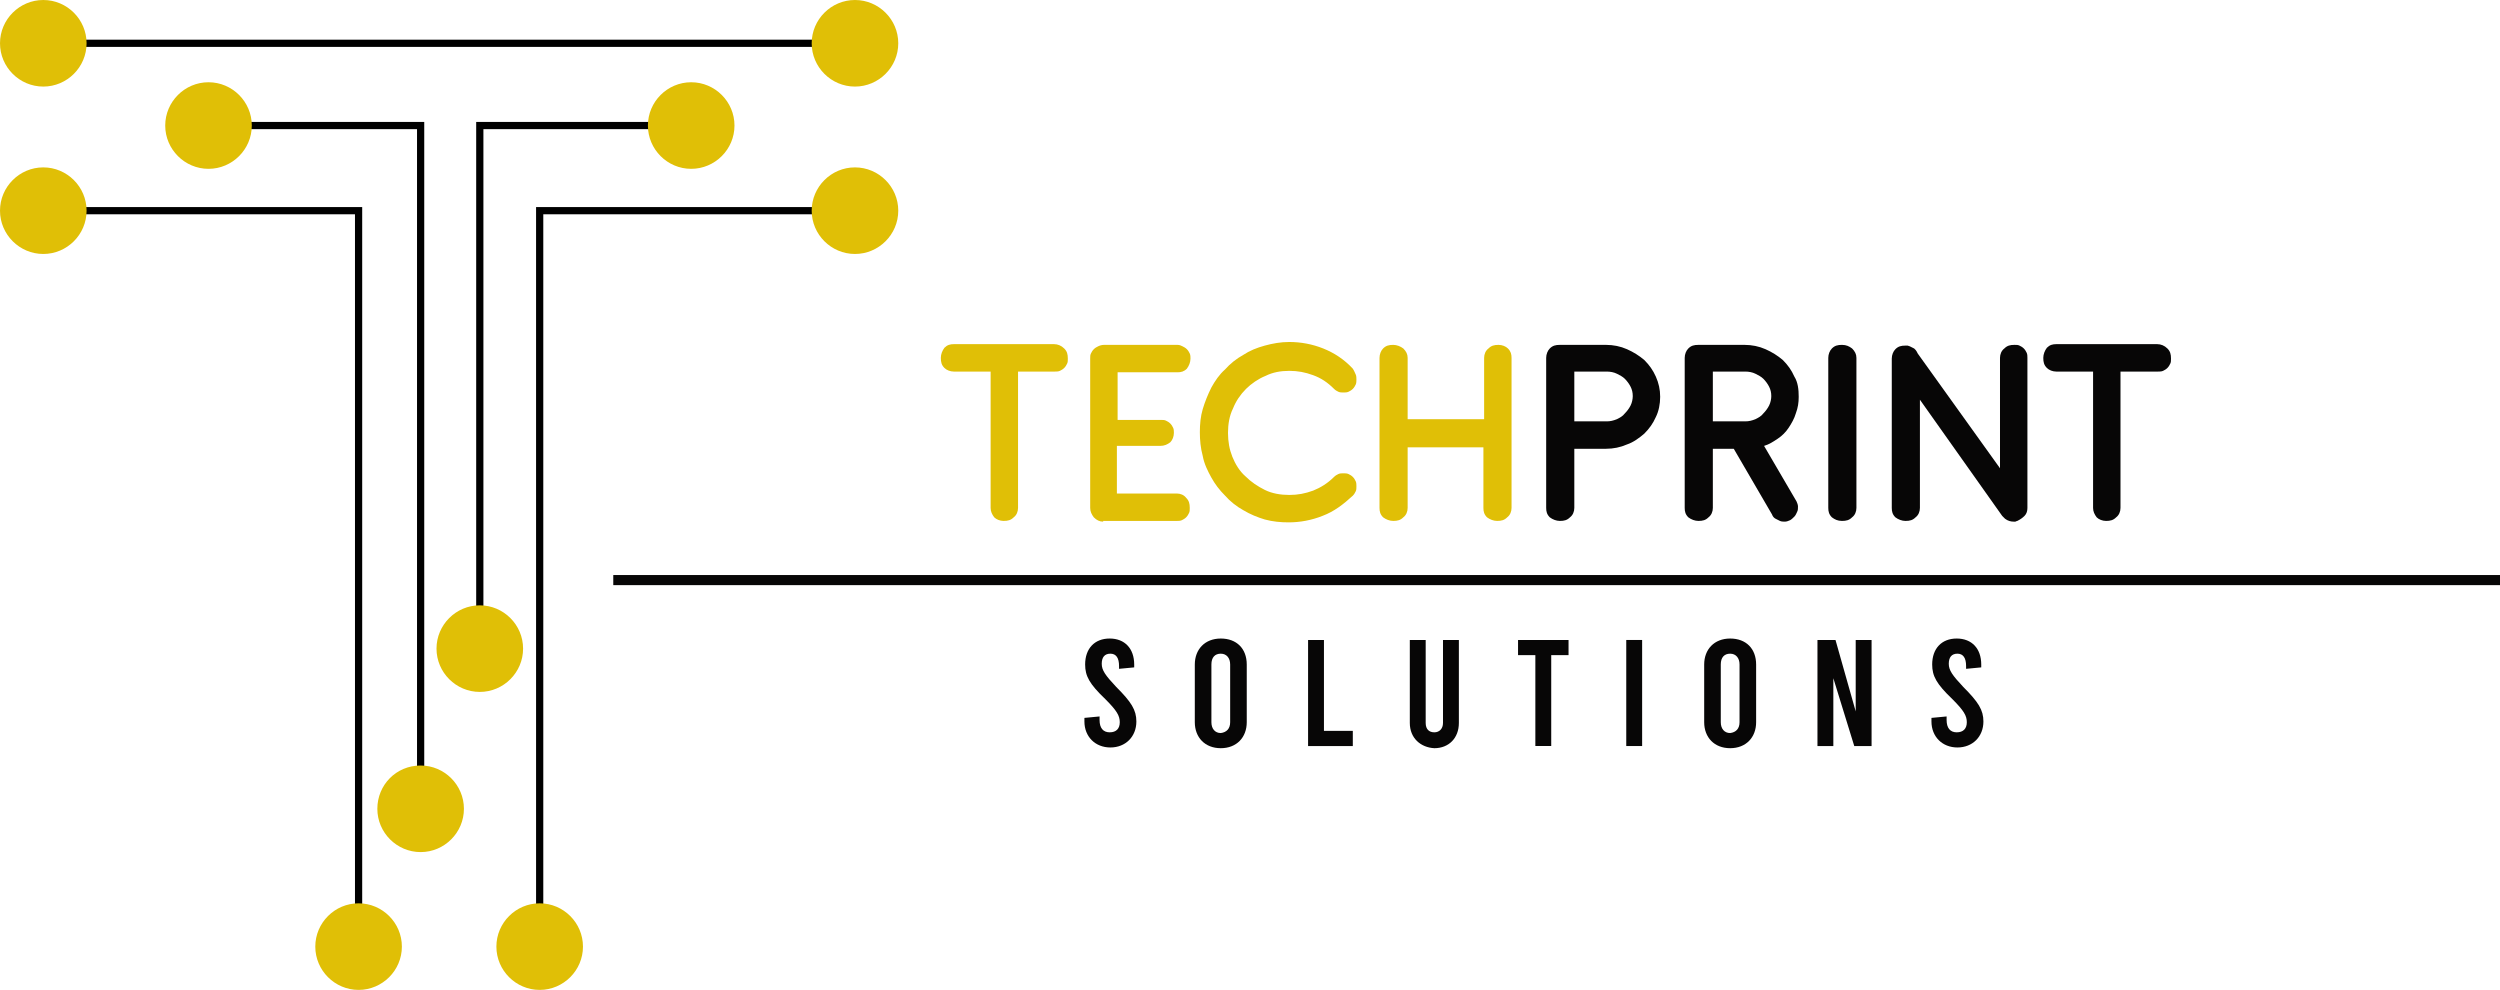 <?xml version="1.0" encoding="utf-8"?>
<!-- Generator: Adobe Illustrator 22.1.0, SVG Export Plug-In . SVG Version: 6.00 Build 0)  -->
<svg version="1.1" id="Layer_1" xmlns="http://www.w3.org/2000/svg" xmlns:xlink="http://www.w3.org/1999/xlink" x="0px" y="0px"
	 viewBox="0 0 346.5 137.2" style="enable-background:new 0 0 346.5 137.2;" xml:space="preserve">
<style type="text/css">
	.st0{fill:none;stroke:#000000;stroke-miterlimit:10;}
	.st1{fill:#E0BF06;}
	.st2{fill:#070606;}
	.st3{fill:none;stroke:#FFFFFF;stroke-miterlimit:10;}
	.st4{fill:#FFFFFF;}
	.st5{fill:none;stroke:#070606;stroke-miterlimit:10;}
	.st6{fill:none;stroke:#070606;stroke-width:2;stroke-miterlimit:10;}
	.st7{fill:none;stroke:#E0BF06;stroke-miterlimit:10;}
</style>
<g>
	<g>
		<g>
			<path class="st1" d="M141.1,51.5v18.9c0,0.5-0.2,1-0.6,1.3c-0.4,0.4-0.8,0.5-1.4,0.5c-0.5,0-1-0.2-1.3-0.5
				c-0.3-0.4-0.5-0.8-0.5-1.3V51.5h-5.1c-0.5,0-1-0.2-1.3-0.5c-0.4-0.4-0.5-0.8-0.5-1.4c0-0.5,0.2-1,0.5-1.4
				c0.4-0.4,0.8-0.5,1.3-0.5h13.9c0.5,0,1,0.2,1.4,0.6c0.4,0.4,0.5,0.8,0.5,1.4c0,0.3,0,0.5-0.1,0.7c-0.1,0.2-0.2,0.4-0.4,0.6
				c-0.2,0.2-0.4,0.3-0.6,0.4c-0.2,0.1-0.5,0.1-0.7,0.1H141.1z"/>
			<path class="st1" d="M152.9,72.3c-0.5,0-0.9-0.2-1.3-0.6c-0.3-0.4-0.5-0.8-0.5-1.3V49.7c0-0.3,0-0.5,0.1-0.7
				c0.1-0.2,0.2-0.4,0.4-0.6c0.2-0.2,0.4-0.3,0.6-0.4c0.2-0.1,0.5-0.2,0.8-0.2h10.2c0.3,0,0.5,0.1,0.7,0.2c0.2,0.1,0.4,0.2,0.6,0.4
				c0.2,0.2,0.3,0.4,0.4,0.6c0.1,0.2,0.1,0.5,0.1,0.7c0,0.5-0.2,1-0.5,1.4c-0.4,0.4-0.8,0.5-1.3,0.5h-8.3v6.6h6c0.3,0,0.5,0,0.7,0.1
				c0.2,0.1,0.4,0.2,0.6,0.4c0.2,0.2,0.3,0.4,0.4,0.6c0.1,0.2,0.1,0.5,0.1,0.7c0,0.5-0.2,1-0.5,1.3c-0.4,0.3-0.8,0.5-1.4,0.5h-6v6.6
				h8.3c0.5,0,1,0.2,1.3,0.6c0.4,0.4,0.5,0.8,0.5,1.4c0,0.3,0,0.5-0.1,0.7c-0.1,0.2-0.2,0.4-0.4,0.6c-0.2,0.2-0.4,0.3-0.6,0.4
				c-0.2,0.1-0.5,0.1-0.7,0.1H152.9z"/>
			<path class="st1" d="M187.9,51.9c0.1,0.2,0.1,0.5,0.1,0.7c0,0.2,0,0.5-0.1,0.7c-0.1,0.2-0.2,0.4-0.4,0.6
				c-0.2,0.2-0.4,0.3-0.6,0.4s-0.5,0.1-0.7,0.1s-0.5,0-0.7-0.1s-0.4-0.2-0.6-0.4c-0.9-0.9-1.8-1.5-2.9-1.9c-1.1-0.4-2.1-0.6-3.3-0.6
				c-1.2,0-2.3,0.2-3.3,0.7c-1,0.4-2,1.1-2.7,1.8c-0.8,0.8-1.4,1.7-1.8,2.7c-0.5,1-0.7,2.2-0.7,3.4c0,1.2,0.2,2.3,0.6,3.3
				c0.4,1,1,2,1.8,2.7c0.8,0.8,1.7,1.4,2.7,1.9c1,0.5,2.2,0.7,3.4,0.7c1.2,0,2.2-0.2,3.3-0.6c1-0.4,2-1,2.9-1.9
				c0.2-0.2,0.4-0.3,0.6-0.4c0.2-0.1,0.5-0.1,0.7-0.1c0.2,0,0.5,0,0.7,0.1c0.2,0.1,0.4,0.2,0.6,0.4c0.2,0.2,0.3,0.4,0.4,0.6
				c0.1,0.2,0.1,0.5,0.1,0.7c0,0.3,0,0.5-0.1,0.7c-0.1,0.2-0.2,0.4-0.4,0.6c-1.3,1.2-2.6,2.2-4.2,2.8c-1.5,0.6-3.1,0.9-4.7,0.9
				c-1.1,0-2.2-0.1-3.3-0.4c-1-0.3-2-0.7-3-1.3c-0.9-0.5-1.8-1.2-2.5-2c-0.8-0.8-1.4-1.6-1.9-2.5c-0.5-0.9-1-1.9-1.2-3
				c-0.3-1.1-0.4-2.2-0.4-3.3c0-1.1,0.1-2.2,0.4-3.2c0.3-1,0.7-2,1.2-3c0.5-0.9,1.1-1.8,1.9-2.5c0.7-0.8,1.6-1.5,2.5-2
				c0.9-0.6,1.9-1,3-1.3c1.1-0.3,2.2-0.5,3.4-0.5c1.6,0,3.2,0.3,4.7,0.9c1.5,0.6,2.9,1.5,4.1,2.8C187.7,51.4,187.8,51.7,187.9,51.9z
				"/>
			<path class="st1" d="M195.2,58.1h10.5v-8.5c0-0.5,0.2-1,0.6-1.3c0.4-0.4,0.8-0.5,1.4-0.5c0.5,0,1,0.2,1.3,0.5
				c0.4,0.4,0.5,0.8,0.5,1.3v20.8c0,0.5-0.2,1-0.6,1.3c-0.4,0.4-0.8,0.5-1.4,0.5c-0.5,0-1-0.2-1.4-0.5c-0.4-0.4-0.5-0.8-0.5-1.3V62
				h-10.5v8.4c0,0.5-0.2,1-0.6,1.3c-0.4,0.4-0.8,0.5-1.4,0.5c-0.5,0-1-0.2-1.4-0.5c-0.4-0.4-0.5-0.8-0.5-1.3V49.6
				c0-0.5,0.2-1,0.5-1.3c0.4-0.4,0.8-0.5,1.4-0.5c0.5,0,1,0.2,1.4,0.5c0.4,0.4,0.6,0.8,0.6,1.3V58.1z"/>
			<path class="st2" d="M218.2,62.2v8.2c0,0.5-0.2,1-0.6,1.3c-0.4,0.4-0.8,0.5-1.4,0.5c-0.5,0-1-0.2-1.4-0.5
				c-0.4-0.4-0.5-0.8-0.5-1.3V49.6c0-0.5,0.2-1,0.5-1.3c0.4-0.4,0.8-0.5,1.4-0.5h6.4c1,0,2,0.2,2.9,0.6c0.9,0.4,1.7,0.9,2.4,1.5
				c0.7,0.7,1.2,1.4,1.6,2.3c0.4,0.9,0.6,1.8,0.6,2.8c0,1-0.2,2-0.6,2.8c-0.4,0.9-0.9,1.6-1.6,2.3c-0.7,0.6-1.5,1.2-2.4,1.5
				c-0.9,0.4-1.9,0.6-2.9,0.6H218.2z M218.2,51.5v6.9h4.5c0.5,0,0.9-0.1,1.4-0.3c0.4-0.2,0.8-0.4,1.1-0.8c0.3-0.3,0.6-0.7,0.8-1.1
				c0.2-0.4,0.3-0.9,0.3-1.3c0-0.5-0.1-0.9-0.3-1.3c-0.2-0.4-0.5-0.8-0.8-1.1c-0.3-0.3-0.7-0.5-1.1-0.7c-0.4-0.2-0.9-0.3-1.4-0.3
				H218.2z"/>
			<path class="st2" d="M249.3,55c0,0.8-0.1,1.5-0.4,2.3c-0.2,0.7-0.6,1.4-1,2c-0.4,0.6-0.9,1.1-1.5,1.5c-0.6,0.4-1.2,0.8-1.9,1
				l4.5,7.7c0.1,0.2,0.2,0.5,0.2,0.7c0,0.3,0,0.5-0.1,0.7c-0.1,0.2-0.2,0.5-0.4,0.7c-0.2,0.2-0.4,0.4-0.6,0.5
				c-0.2,0.1-0.5,0.2-0.7,0.2c-0.2,0-0.5,0-0.7-0.1c-0.2-0.1-0.4-0.2-0.6-0.3c-0.2-0.1-0.4-0.3-0.5-0.6l-5.3-9.1h-2.9v8.2
				c0,0.5-0.2,1-0.6,1.3c-0.4,0.4-0.8,0.5-1.4,0.5c-0.5,0-1-0.2-1.4-0.5c-0.4-0.4-0.5-0.8-0.5-1.3V49.6c0-0.5,0.2-1,0.5-1.3
				c0.4-0.4,0.8-0.5,1.4-0.5h6.4c1,0,2,0.2,2.9,0.6c0.9,0.4,1.7,0.9,2.4,1.5c0.7,0.7,1.2,1.4,1.6,2.3C249.2,53,249.3,54,249.3,55z
				 M237.4,51.5v6.9h4.5c0.5,0,0.9-0.1,1.4-0.3c0.4-0.2,0.8-0.4,1.1-0.8c0.3-0.3,0.6-0.7,0.8-1.1c0.2-0.4,0.3-0.9,0.3-1.3
				c0-0.5-0.1-0.9-0.3-1.3c-0.2-0.4-0.5-0.8-0.8-1.1c-0.3-0.3-0.7-0.5-1.1-0.7c-0.4-0.2-0.9-0.3-1.4-0.3H237.4z"/>
			<path class="st2" d="M257.3,70.4c0,0.5-0.2,1-0.6,1.3c-0.4,0.4-0.8,0.5-1.4,0.5s-1-0.2-1.4-0.5c-0.4-0.4-0.5-0.8-0.5-1.3V49.6
				c0-0.5,0.2-1,0.5-1.3c0.4-0.4,0.8-0.5,1.4-0.5s1,0.2,1.4,0.5c0.4,0.4,0.6,0.8,0.6,1.3V70.4z"/>
			<path class="st2" d="M266.1,55.4v15c0,0.5-0.2,1-0.6,1.3c-0.4,0.4-0.8,0.5-1.4,0.5c-0.5,0-1-0.2-1.4-0.5
				c-0.4-0.4-0.5-0.8-0.5-1.3V49.7c0-0.5,0.2-1,0.5-1.3c0.4-0.4,0.8-0.5,1.4-0.5h0c0.1,0,0.1,0,0.2,0c0.1,0,0.1,0,0.1,0l0.3,0.1
				c0.2,0.1,0.4,0.2,0.6,0.3l0.2,0.2c0.1,0.1,0.2,0.3,0.3,0.5l11.4,15.9V49.6c0-0.5,0.2-1,0.6-1.3c0.4-0.4,0.8-0.5,1.4-0.5
				c0.3,0,0.5,0,0.7,0.1c0.2,0.1,0.4,0.2,0.6,0.4c0.2,0.2,0.3,0.4,0.4,0.6c0.1,0.2,0.1,0.5,0.1,0.7v20.8c0,0.4-0.1,0.8-0.4,1.1
				c-0.3,0.3-0.6,0.5-1,0.7c-0.1,0-0.2,0.1-0.3,0.1h-0.2c-0.4,0-0.8-0.1-1.2-0.4l-0.2-0.2c-0.1-0.1-0.1-0.1-0.2-0.2L266.1,55.4z"/>
			<path class="st2" d="M293.9,51.5v18.9c0,0.5-0.2,1-0.6,1.3c-0.4,0.4-0.8,0.5-1.4,0.5c-0.5,0-1-0.2-1.3-0.5
				c-0.3-0.4-0.5-0.8-0.5-1.3V51.5h-5.1c-0.5,0-1-0.2-1.3-0.5c-0.4-0.4-0.5-0.8-0.5-1.4c0-0.5,0.2-1,0.5-1.4
				c0.4-0.4,0.8-0.5,1.3-0.5H299c0.5,0,1,0.2,1.4,0.6c0.4,0.4,0.5,0.8,0.5,1.4c0,0.3,0,0.5-0.1,0.7c-0.1,0.2-0.2,0.4-0.4,0.6
				c-0.2,0.2-0.4,0.3-0.6,0.4c-0.2,0.1-0.5,0.1-0.7,0.1H293.9z"/>
		</g>
	</g>
	<g>
		<path class="st2" d="M150.3,100v-0.5l2.1-0.2v0.5c0,1.1,0.5,1.7,1.4,1.7s1.4-0.5,1.4-1.4c0-0.9-0.4-1.6-2-3.2
			c-2.2-2.1-2.8-3.2-2.8-4.8c0-2.2,1.3-3.6,3.4-3.6s3.4,1.4,3.4,3.6v0.4l-2.1,0.2v-0.4c0-1.1-0.4-1.7-1.2-1.7
			c-0.8,0-1.2,0.5-1.2,1.4c0,0.9,0.5,1.6,2,3.2c2.1,2.1,2.8,3.2,2.8,4.8c0,2.1-1.5,3.6-3.6,3.6S150.3,102.1,150.3,100z"/>
		<path class="st2" d="M165.6,100.1v-8c0-2.1,1.4-3.6,3.6-3.6s3.6,1.4,3.6,3.6v8c0,2.1-1.4,3.6-3.6,3.6S165.6,102.2,165.6,100.1z
			 M170.5,100.1v-8c0-0.9-0.5-1.5-1.3-1.5c-0.8,0-1.3,0.5-1.3,1.5v8c0,0.9,0.5,1.5,1.3,1.5C170,101.5,170.5,101,170.5,100.1z"/>
		<path class="st2" d="M181.3,88.7h2.2v12.6h4v2.1h-6.2V88.7z"/>
		<path class="st2" d="M195.4,100.2V88.7h2.2v11.5c0,0.9,0.5,1.3,1.2,1.3c0.7,0,1.2-0.5,1.2-1.3V88.7h2.2v11.5
			c0,2.1-1.4,3.5-3.4,3.5C196.9,103.6,195.4,102.3,195.4,100.2z"/>
		<path class="st2" d="M210.3,88.7h7.1v2.1H215v12.6h-2.2V90.8h-2.4V88.7z"/>
		<path class="st2" d="M225.4,88.7h2.2v14.7h-2.2V88.7z"/>
		<path class="st2" d="M236.2,100.1v-8c0-2.1,1.4-3.6,3.6-3.6s3.6,1.4,3.6,3.6v8c0,2.1-1.4,3.6-3.6,3.6S236.2,102.2,236.2,100.1z
			 M241.1,100.1v-8c0-0.9-0.5-1.5-1.3-1.5c-0.8,0-1.3,0.5-1.3,1.5v8c0,0.9,0.5,1.5,1.3,1.5C240.6,101.5,241.1,101,241.1,100.1z"/>
		<path class="st2" d="M251.9,88.7h2.5l2.8,9.9v-9.9h2.2v14.7h-2.4l-2.9-9.4v9.4h-2.2V88.7z"/>
		<path class="st2" d="M267.7,100v-0.5l2.1-0.2v0.5c0,1.1,0.5,1.7,1.4,1.7c0.9,0,1.4-0.5,1.4-1.4c0-0.9-0.4-1.6-2-3.2
			c-2.2-2.1-2.8-3.2-2.8-4.8c0-2.2,1.3-3.6,3.4-3.6s3.4,1.4,3.4,3.6v0.4l-2.1,0.2v-0.4c0-1.1-0.4-1.7-1.2-1.7
			c-0.8,0-1.2,0.5-1.2,1.4c0,0.9,0.5,1.6,2,3.2c2.1,2.1,2.8,3.2,2.8,4.8c0,2.1-1.5,3.6-3.6,3.6S267.7,102.1,267.7,100z"/>
	</g>
	<rect x="85" y="79.7" class="st2" width="261.5" height="1.4"/>
	<g>
		<g>
			<polygon points="50.2,131.2 49.2,131.2 49.2,29.7 6,29.7 6,28.7 50.2,28.7 			"/>
		</g>
		<g>
			<polygon points="58.8,112.1 57.8,112.1 57.8,17.9 28.9,17.9 28.9,16.9 58.8,16.9 			"/>
		</g>
		<g>
			<polygon points="67,89.9 66,89.9 66,16.9 95.8,16.9 95.8,17.9 67,17.9 			"/>
		</g>
		<g>
			<polygon points="75.3,131.2 74.3,131.2 74.3,28.7 118.5,28.7 118.5,29.7 75.3,29.7 			"/>
		</g>
		<g>
			<rect x="6" y="5.5" width="112.5" height="1"/>
		</g>
		<g>
			<path class="st1" d="M0,29.2c0,3.3,2.7,6,6,6s6-2.7,6-6c0-3.3-2.7-6-6-6S0,25.9,0,29.2z"/>
			<path class="st1" d="M43.7,131.2c0,3.3,2.7,6,6,6c3.3,0,6-2.7,6-6c0-3.3-2.7-6-6-6C46.4,125.2,43.7,127.9,43.7,131.2z"/>
			<path class="st1" d="M52.3,112.1c0,3.3,2.7,6,6,6c3.3,0,6-2.7,6-6c0-3.3-2.7-6-6-6C54.9,106.1,52.3,108.8,52.3,112.1z"/>
			<path class="st1" d="M60.5,89.9c0,3.3,2.7,6,6,6c3.3,0,6-2.7,6-6c0-3.3-2.7-6-6-6C63.2,83.9,60.5,86.6,60.5,89.9z"/>
			<path class="st1" d="M68.8,131.2c0,3.3,2.7,6,6,6c3.3,0,6-2.7,6-6c0-3.3-2.7-6-6-6C71.5,125.2,68.8,127.9,68.8,131.2z"/>
			<path class="st1" d="M112.5,29.2c0,3.3,2.7,6,6,6c3.3,0,6-2.7,6-6c0-3.3-2.7-6-6-6C115.2,23.2,112.5,25.9,112.5,29.2z"/>
			<path class="st1" d="M112.5,6c0,3.3,2.7,6,6,6c3.3,0,6-2.7,6-6c0-3.3-2.7-6-6-6C115.2,0,112.5,2.7,112.5,6z"/>
			<path class="st1" d="M89.8,17.4c0,3.3,2.7,6,6,6c3.3,0,6-2.7,6-6s-2.7-6-6-6C92.5,11.4,89.8,14.1,89.8,17.4z"/>
			<path class="st1" d="M22.9,17.4c0,3.3,2.7,6,6,6c3.3,0,6-2.7,6-6s-2.7-6-6-6C25.6,11.4,22.9,14.1,22.9,17.4z"/>
			<path class="st1" d="M0,6c0,3.3,2.7,6,6,6s6-2.7,6-6c0-3.3-2.7-6-6-6S0,2.7,0,6z"/>
		</g>
	</g>
</g>
</svg>
